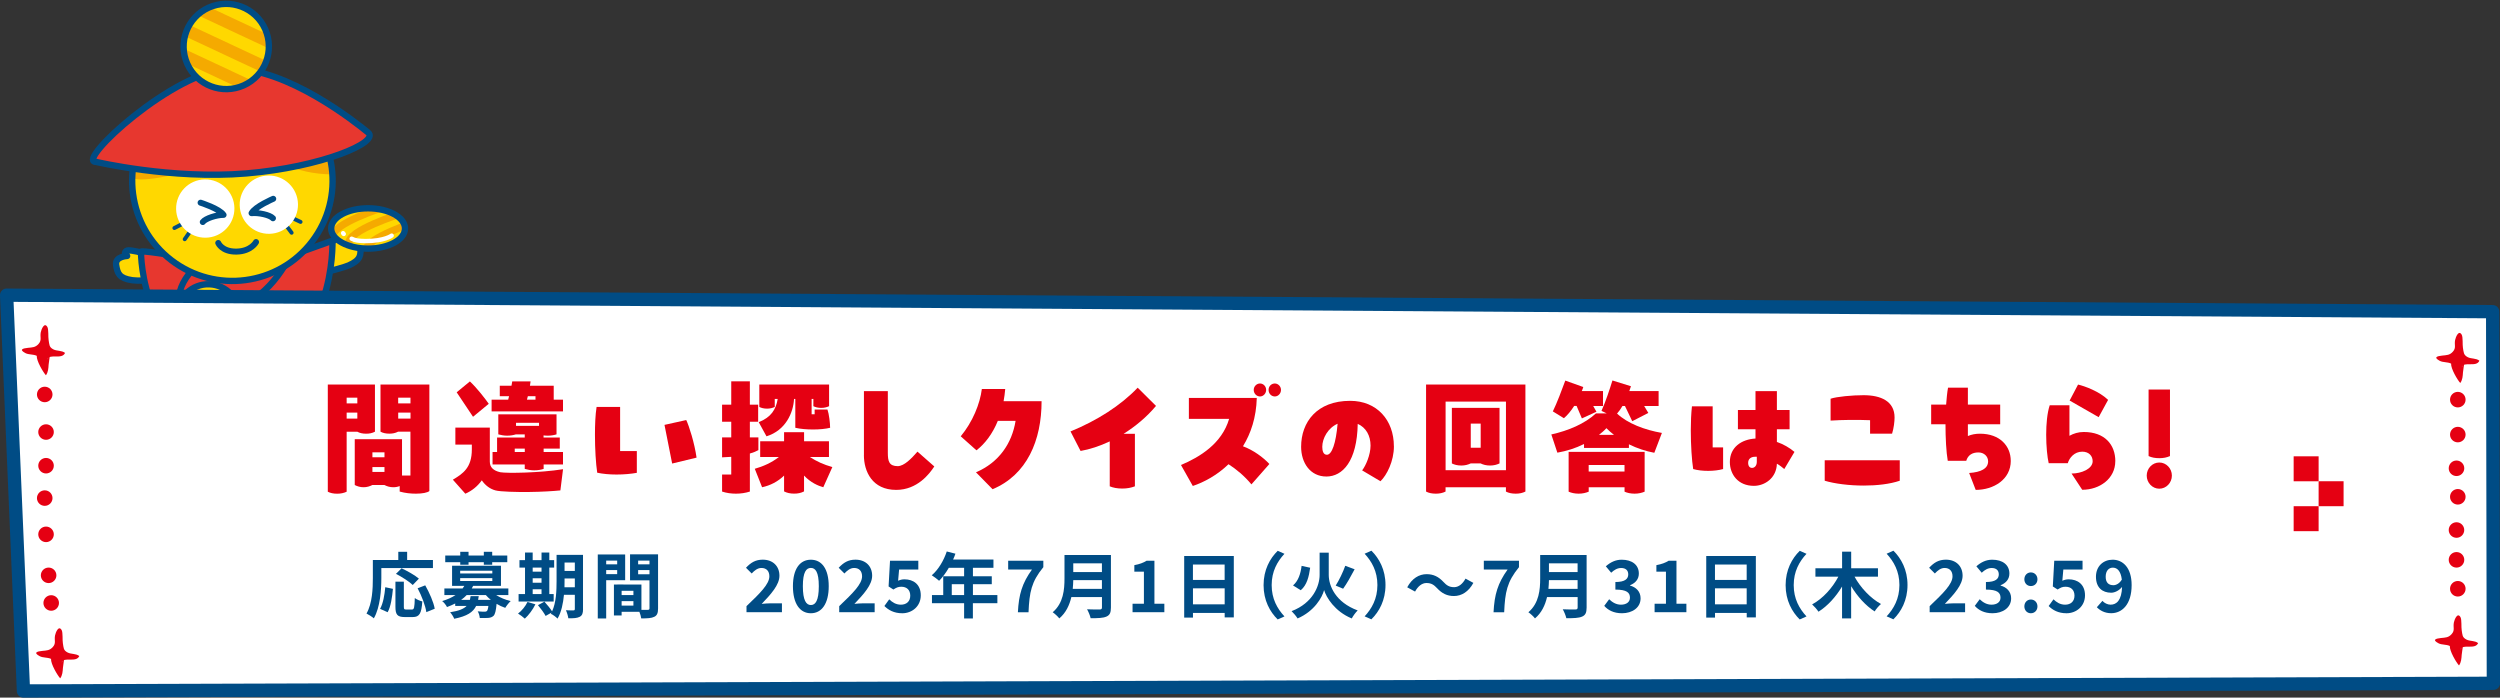 <?xml version="1.0" encoding="UTF-8"?><svg id="_レイヤー_2" xmlns="http://www.w3.org/2000/svg" xmlns:xlink="http://www.w3.org/1999/xlink" viewBox="0 0 629.88 175.76"><rect x="0" y="0" width="629.88" height="175.76" fill="#333333" stroke="none"/><defs><style>.cls-1{clip-path:url(#clippath-6);}.cls-2{stroke:#f5aa00;stroke-width:1.84px;}.cls-2,.cls-3,.cls-4,.cls-5,.cls-6,.cls-7{fill:none;}.cls-2,.cls-3,.cls-4,.cls-8,.cls-9,.cls-6,.cls-7,.cls-10{stroke-linecap:round;stroke-linejoin:round;}.cls-3,.cls-8,.cls-9{stroke-width:1.6px;}.cls-3,.cls-8,.cls-9,.cls-6,.cls-7,.cls-10{stroke:#004c85;}.cls-11,.cls-10{fill:#fff;}.cls-12{fill:#004c85;}.cls-4{stroke:#fff;stroke-width:1.1px;}.cls-8{fill:#e7372f;}.cls-13{fill:#f5aa00;}.cls-9,.cls-14{fill:#ffd800;}.cls-15{clip-path:url(#clippath-3);}.cls-6{stroke-width:1.51px;}.cls-16{clip-path:url(#clippath-2);}.cls-17{fill:#e50012;}.cls-7{stroke-width:1px;}.cls-10{stroke-width:3.35px;}</style><clipPath id="clippath-2"><circle class="cls-5" cx="57" cy="11.72" r="10.74" transform="translate(.18 24.28) rotate(-24.09)"/></clipPath><clipPath id="clippath-3"><path class="cls-5" d="M44.67,79.16c.15-4.31,3.77-7.69,8.08-7.54,4.31.15,7.69,3.77,7.54,8.08-.15,4.31-3.77,7.69-8.08,7.54-4.31-.15-7.69-3.77-7.54-8.08Z"/></clipPath><clipPath id="clippath-6"><path class="cls-3" d="M102.04,57.56c0,2.81-4.17,5.08-9.3,5.08s-9.3-2.28-9.3-5.08,4.17-5.08,9.3-5.08,9.3,2.28,9.3,5.08Z"/></clipPath></defs><g id="Design"><path class="cls-14" d="M67.58,66.08s7.77,16.35,1.61,20.47c-3.42,2.29-7.34,3.72-12.79,2.7-5.3-.98-7.03-2.06-8.02-6.4-1.88-8.24,2.88-17.84,2.88-17.84l16.32,1.06Z"/><path class="cls-9" d="M69.76,81.64s.56,17.78,1.32,18.09c.76.31-1.05.95-3.37,1.17-2.32.22-6.68-12.99-6.68-12.99l8.73-6.27Z"/><path class="cls-9" d="M58.91,87.58s-1.88,12.95-1.19,13.39c.69.44-1.19.75-3.52.57-2.33-.19-4.67-17-4.67-17l9.38,3.04Z"/><path class="cls-9" d="M80.71,62.7s5.62-3.77,6.61-3.35c1,.42.13,1.28.13,1.28,0,0,3.03-.73,3.29,1.46.26,2.18.13,3.42-2.86,4.77-1.76.79-12.65,3.59-16.54,3.83-4.38.27-1.69-2.08-1.69-2.08l11.05-5.91Z"/><path class="cls-9" d="M39.08,64.65s-6.43-2.11-7.27-1.43c-.84.67.22,1.27.22,1.27,0,0-3.11.12-2.77,2.29.34,2.17.8,3.33,4.04,3.82,1.91.29,13.15.03,16.96-.79,4.29-.93,1.07-2.46,1.07-2.46l-12.24-2.7Z"/><path class="cls-8" d="M35.52,63.44s-.13,29.59,26.07,28.12c23.11-1.3,22.18-30.93,22.18-30.93l-19.95,7.18s-28.59-5.2-28.3-4.37Z"/><path class="cls-12" d="M60.19,77.91c-.29-.03-.56-.23-.66-.53-.15-.41.07-.87.49-1.01,9.24-3.24,13.67-15.1,13.71-15.22.15-.41.61-.63,1.02-.47.41.15.62.61.47,1.02-.19.52-4.72,12.69-14.68,16.18-.12.04-.24.05-.35.04Z"/><path class="cls-12" d="M45.57,78.9c-.23-.03-.45-.16-.59-.38-.13-.22-3.12-5.36,4.21-12.45.31-.3.82-.3,1.12.02.31.32.3.82-.02,1.12-6.36,6.15-4.05,10.32-3.95,10.49.22.38.1.86-.28,1.09-.16.09-.33.13-.5.11Z"/><circle class="cls-14" cx="58.55" cy="45.54" r="25.25" transform="translate(-13.21 64.3) rotate(-52.53)"/><path class="cls-6" d="M64.51,60.99s-1.22,2.33-4.91,2.4c-3.68.07-4.61-2.17-4.61-2.17"/><path class="cls-13" d="M68.8,27.89s-2.77,9.35-17.71,14.06c-14.94,4.71-17.79,2.92-17.79,2.92,0,0-.84-20.03,18.84-23.54,11.11-2.78,17.98,1.78,17.98,1.78l-1.33,4.78Z"/><path class="cls-13" d="M60.75,28.61s3.53,15.14,22.99,15.33c-.79-12.33-8.35-18.3-13.61-20.84-3.98-1.92-14.7-4.84-9.38,5.5Z"/><circle class="cls-3" cx="58.55" cy="45.54" r="25.25" transform="translate(-13.21 64.3) rotate(-52.53)"/><path class="cls-8" d="M24.17,40.78s19,4.48,37.85,2.92c18.85-1.56,33.73-7.85,30.73-10.3-2.99-2.46-20.41-16.37-34.62-16.1-14.21.26-39.27,23.58-33.97,23.48Z"/><circle class="cls-14" cx="57" cy="11.72" r="10.74" transform="translate(.18 24.28) rotate(-24.09)"/><g class="cls-16"><rect class="cls-13" x="58.24" y="-5.96" width="3.06" height="25.51" transform="translate(28.27 58.04) rotate(-64.91)"/><rect class="cls-13" x="55.62" y="-.37" width="3.06" height="25.51" transform="translate(21.7 58.89) rotate(-64.91)"/><rect class="cls-13" x="53.68" y="5.37" width="3.06" height="25.51" transform="translate(15.38 60.44) rotate(-64.91)"/></g><line class="cls-7" x1="46.05" y1="56.37" x2="43.94" y2="57.45"/><line class="cls-7" x1="47.9" y1="58.32" x2="46.54" y2="60.27"/><line class="cls-7" x1="74.16" y1="55.18" x2="75.72" y2="55.91"/><line class="cls-7" x1="72.39" y1="57.2" x2="73.47" y2="58.64"/><path class="cls-11" d="M60.39,51.7c-.07-4.05,3.15-7.4,7.21-7.48,4.05-.07,7.4,3.15,7.48,7.21.07,4.05-3.15,7.4-7.21,7.48-4.05.07-7.4-3.15-7.48-7.21Z"/><path class="cls-11" d="M44.37,52.68c-.07-4.05,3.15-7.4,7.21-7.48,4.05-.07,7.4,3.15,7.48,7.21.07,4.05-3.15,7.4-7.21,7.48-4.05.07-7.4-3.15-7.48-7.21Z"/><path class="cls-14" d="M44.67,79.16c.15-4.31,3.77-7.69,8.08-7.54,4.31.15,7.69,3.77,7.54,8.08-.15,4.31-3.77,7.69-8.08,7.54-4.31-.15-7.69-3.77-7.54-8.08Z"/><g class="cls-15"><rect class="cls-13" x="53.17" y="66.45" width="2.23" height="18.57" transform="translate(-36.14 98.24) rotate(-68.34)"/><rect class="cls-13" x="51.51" y="70.62" width="2.23" height="18.57" transform="translate(-41.06 99.33) rotate(-68.34)"/><rect class="cls-13" x="50.35" y="74.88" width="2.23" height="18.57" transform="translate(-45.75 100.94) rotate(-68.34)"/></g><circle class="cls-3" cx="57" cy="11.72" r="10.74" transform="translate(.18 24.28) rotate(-24.09)"/><path class="cls-3" d="M44.67,79.16c.15-4.31,3.77-7.69,8.08-7.54,4.31.15,7.69,3.77,7.54,8.08-.15,4.31-3.77,7.69-8.08,7.54-4.31-.15-7.69-3.77-7.54-8.08Z"/><path class="cls-6" d="M50.54,51.07s4.76,1.5,5.79,3.07c-1.74-.02-4.57.89-5.24,1.8"/><path class="cls-6" d="M68.84,50.09s-4.59,1.96-5.46,3.62c1.73-.19,4.63.44,5.39,1.28"/><g class="cls-1"><path class="cls-14" d="M102.04,57.56c0,2.81-4.17,5.08-9.3,5.08s-9.3-2.28-9.3-5.08,4.17-5.08,9.3-5.08,9.3,2.28,9.3,5.08Z"/><path class="cls-2" d="M96.87,52.13s-13.52,4.29-13.01,7.57"/><path class="cls-2" d="M101.01,53.85s-13.61,4.22-13.1,7.5"/><path class="cls-2" d="M105.31,55.75s-13.61,4.22-13.1,7.5"/><path class="cls-4" d="M88.6,60.14c.82.44,1.72.56,3.49.6,4.82,0,6.59-1.38,6.59-1.38"/><line class="cls-4" x1="86.44" y1="58.74" x2="86.61" y2="58.95"/></g><path class="cls-3" d="M102.04,57.56c0,2.81-4.17,5.08-9.3,5.08s-9.3-2.28-9.3-5.08,4.17-5.08,9.3-5.08,9.3,2.28,9.3,5.08Z"/><polygon class="cls-10" points="5.91 174.09 628.21 172.16 628.03 78.53 1.67 74.37 5.91 174.09"/><path class="cls-17" d="M620.22,92.53c.55-1.61,3.68.14,4.47-1.65-.86-.67-2.02-.43-2.92-.88-1.13-.58-1.02-1.24-1.23-2.37-.14-.75.04-2.67-.3-3.28-.75-1.34-1.52.57-1.67,1.32-.25,1.26.33,1.94-.56,2.93-.8.9-1.52.86-2.68.99-1.24.13-2.32.41-.64,1.32.84.45,1.95.25,2.87.7-.09,1.26,1.61,4.14,2.31,4.89.58-.79.62-1.74.68-2.66.04-.55.33-2.28.33-2.29"/><path class="cls-17" d="M619.9,163.68c.55-1.6,3.68.14,4.47-1.65-.86-.67-2.02-.43-2.92-.88-1.14-.57-1.02-1.23-1.22-2.36-.14-.75.04-2.67-.3-3.28-.75-1.34-1.52.56-1.67,1.32-.25,1.27.33,1.94-.57,2.94-.8.89-1.52.86-2.68.98-1.25.13-2.32.42-.64,1.32.84.45,1.96.25,2.87.69-.09,1.26,1.61,4.14,2.31,4.9.57-.79.61-1.74.68-2.67.04-.55.33-2.28.33-2.28"/><path class="cls-17" d="M11.92,90.57c.55-1.6,3.68.14,4.47-1.65-.86-.67-2.02-.43-2.92-.88-1.14-.57-1.02-1.24-1.22-2.36-.14-.75.03-2.67-.31-3.28-.75-1.34-1.52.56-1.67,1.32-.24,1.26.33,1.94-.56,2.94-.8.89-1.52.86-2.68.98-1.25.13-2.32.42-.64,1.32.84.45,1.95.25,2.87.69-.09,1.26,1.61,4.14,2.31,4.9.58-.79.62-1.73.68-2.67.04-.54.33-2.28.32-2.28"/><path class="cls-17" d="M15.51,166.94c.55-1.6,3.68.14,4.47-1.65-.85-.66-2.02-.43-2.92-.88-1.14-.57-1.02-1.23-1.22-2.36-.14-.75.03-2.67-.3-3.28-.75-1.34-1.52.56-1.67,1.32-.25,1.26.33,1.94-.56,2.93-.81.89-1.52.86-2.68.98-1.25.12-2.32.41-.64,1.32.84.46,1.95.26,2.87.69-.09,1.26,1.61,4.14,2.31,4.9.58-.79.62-1.74.69-2.67.04-.55.33-2.28.32-2.29"/><path class="cls-17" d="M617.29,100.69c0,1.09.88,1.96,1.96,1.96s1.96-.88,1.96-1.96-.88-1.96-1.96-1.96-1.96.88-1.96,1.96Z"/><path class="cls-17" d="M9.31,99.39c0,1.08.88,1.95,1.96,1.95,1.08,0,1.96-.88,1.96-1.95,0-1.08-.88-1.96-1.96-1.96-1.08,0-1.96.88-1.96,1.96Z"/><path class="cls-17" d="M9.64,108.85c0,1.08.88,1.96,1.96,1.96s1.96-.88,1.96-1.96c0-1.08-.88-1.95-1.96-1.95s-1.96.88-1.96,1.95Z"/><path class="cls-17" d="M9.64,117.33c0,1.08.88,1.96,1.96,1.96s1.96-.88,1.96-1.96c0-1.08-.88-1.95-1.96-1.95-1.08,0-1.96.88-1.96,1.95Z"/><path class="cls-17" d="M9.31,125.5c0,1.08.88,1.95,1.96,1.95,1.08,0,1.96-.88,1.96-1.95,0-1.09-.88-1.96-1.96-1.96-1.08,0-1.96.88-1.96,1.96Z"/><path class="cls-17" d="M9.64,134.63c0,1.08.88,1.96,1.96,1.96,1.08,0,1.96-.88,1.96-1.96,0-1.08-.88-1.96-1.96-1.96-1.08,0-1.96.88-1.96,1.96Z"/><path class="cls-17" d="M10.29,144.96c0,1.08.88,1.95,1.96,1.95s1.96-.88,1.96-1.95c0-1.08-.88-1.96-1.96-1.96s-1.96.88-1.96,1.96Z"/><path class="cls-17" d="M10.94,151.92c0,1.08.88,1.96,1.96,1.96,1.08,0,1.96-.88,1.96-1.96s-.88-1.96-1.96-1.96c-1.08,0-1.96.88-1.96,1.96Z"/><path class="cls-17" d="M617.29,109.5c0,1.08.88,1.95,1.96,1.95,1.08,0,1.96-.88,1.96-1.95,0-1.08-.88-1.96-1.96-1.96-1.08,0-1.96.88-1.96,1.96Z"/><path class="cls-17" d="M616.96,117.99c0,1.08.88,1.95,1.96,1.95s1.96-.88,1.96-1.95c0-1.08-.88-1.96-1.96-1.96-1.08,0-1.96.88-1.96,1.96Z"/><path class="cls-17" d="M617.29,125.17c0,1.08.88,1.96,1.96,1.96,1.08,0,1.96-.88,1.96-1.96,0-1.08-.88-1.96-1.96-1.96-1.08,0-1.96.88-1.96,1.96Z"/><path class="cls-17" d="M616.96,141.05c0,1.08.88,1.96,1.96,1.96,1.08,0,1.96-.88,1.96-1.96,0-1.08-.88-1.96-1.96-1.96s-1.96.88-1.96,1.96Z"/><path class="cls-17" d="M616.96,133.54c0,1.08.88,1.96,1.96,1.96s1.95-.88,1.95-1.96c0-1.08-.88-1.96-1.95-1.96s-1.96.88-1.96,1.96Z"/><path class="cls-17" d="M617.29,148.34c0,1.09.88,1.96,1.96,1.96s1.96-.88,1.96-1.96-.88-1.96-1.96-1.96-1.96.88-1.96,1.96Z"/><path class="cls-17" d="M87.34,108.77v15.12c-.7.33-1.49.5-2.41.5s-1.71-.17-2.34-.5v-27h11.88v11.88c-.7.36-1.39.5-2.22.5-.89,0-1.65-.17-2.22-.5h-2.69ZM87.34,101.64h2.69v-1.45h-2.69v1.45ZM90.03,103.95h-2.69v1.52h2.69v-1.52ZM95.89,96.89h12.29v26.83c-.48.4-1.74.66-3.39.66-1.24,0-2.66-.13-4.09-.53v-1.39c-.48.2-1.01.3-1.62.3-.86,0-1.58-.23-2.22-.56h-3.04c-.67.33-1.36.56-2.22.56s-1.58-.23-2.22-.56v-11.55h11.91v9.17h2.12v-11.06h-3.1c-.7.36-1.39.5-2.22.5-.89,0-1.65-.17-2.22-.5v-11.88ZM93.83,115.21h3.04v-1.25h-3.04v1.25ZM96.87,117.68h-3.04v1.22h3.04v-1.22ZM100.32,100.19v1.45h3.1v-1.45h-3.1ZM103.43,103.95h-3.1v1.52h3.1v-1.52Z"/><path class="cls-17" d="M141.86,118.21l-.67,5.35c-1.71.17-4.53.36-8.05.4-2.91.03-7.13-.07-8.3-.4-1.36-.36-2.57-1.25-3.45-2.54-1.08,1.52-2.53,2.67-4.15,3.37l-3.14-3.53c2.53-1.52,4.78-3,4.78-7.62v-1.22h-4.15v-4.29h8.68v8.58c0,1.45.92,2.28,2.63,2.67,1.71.3,9.95.17,15.81-.76ZM119.18,105.01l-4.12-6.17,3.33-2.74c1.84,1.72,3.9,4.42,4.75,5.64l-3.96,3.27ZM139.51,97.19v3.5h2.34v2.97h-17.99v-2.97h4.18c.06-.3.16-.56.22-.86h-2.34v-2.64h2.95l.19-1.09h4.62c-.06.36-.13.73-.16,1.09h5.99ZM141.06,113.03h-4.09v.86h4.88v3.13h-4.88v1.12c-.7.23-1.46.36-2.38.36s-1.71-.17-2.38-.36v-1.12h-8.11v-3.13h1.14v-3.66h6.97v-.79h-2.22c-.67.2-1.36.33-2.22.33s-1.58-.17-2.22-.33v-5.05h14.67v5.05c-.67.2-1.36.33-2.22.33-.38,0-.73-.03-1.05-.07v.53h4.09v2.81ZM129.69,113.03v.86h2.53v-.86h-2.53ZM135.81,106.53h-5.8v.76h5.8v-.76ZM134.92,99.83h-1.93c-.06.3-.13.56-.22.86h2.15v-.86Z"/><path class="cls-17" d="M156.24,102.53v11.12h4.21v5.48c-1.43.26-3.26.43-5.1.43s-3.55-.17-4.88-.46c-.35-2.31-.57-5.97-.57-9.57,0-2.54.1-5.05.41-7h5.92ZM169.35,116.79l-1.93-9.74,5.48-1.22c.73,1.52,2.09,5.84,2.6,9.47l-6.15,1.49Z"/><path class="cls-17" d="M188.93,114.28v9.57c-1.11.36-2.31.53-3.52.53s-2.38-.17-3.48-.53v-4.29h2.31v-4.46c-.82.07-1.62.1-2.31.13v-5.02h2.31v-3.96h-2.31v-4.29h2.31v-5.88h4.69v5.88h2.09v4.29h-2.09v3.96h2.15v3.2c-.6.33-1.33.63-2.15.86ZM209.71,117.68l-2.28,5.08c-1.3-.36-3.17-1.16-4.85-2.94v3.99c-.76.4-1.55.56-2.5.56-1.01,0-1.84-.2-2.53-.56v-3.99c-1.52,1.49-3.48,2.51-5.54,2.94l-1.84-4.65c2.06-.59,4.18-1.49,6.08-2.97h-4.72v-3.96h6.02v-2.28h5.04v2.28h6.27v3.96h-4.81c1.71,1.12,3.45,1.91,5.67,2.54ZM195.93,100.52h-.73v2.01c-.54.26-1.2.43-1.93.43-.79,0-1.46-.17-1.96-.43v-5.64h17.58v5.45c-.54.26-1.24.43-1.96.43-.82,0-1.49-.17-2-.43v-1.82h-.44v3.86h.76v-1.19h3.23c.38,1.02.67,3.43.67,4.59-2.19.56-6.27.59-8.77,0v-7.26h-.32c-.19,3.5-2.12,7.92-6.94,9.41l-1.96-3.56c3.14-1.25,4.34-3.2,4.78-5.84Z"/><path class="cls-17" d="M217.67,114.65v-16.11h6.02v15.54c0,2.15.32,3.37,2.53,3.37,1.62-.07,3.36-1.85,4.94-3.66l4.24,3.73c-1.2,1.85-4.28,5.91-9.6,5.91-6.02,0-8.14-4.62-8.14-8.78Z"/><path class="cls-17" d="M262.43,101.08c0,9.87-3.67,18.55-12.35,22.18l-4.18-4.26c5.8-2.48,9.06-7.29,9.98-12.97h-4.47c-1.36,3.33-3.29,5.81-5.39,7.43l-3.96-3.53c2.98-3.6,4.85-8.15,5.32-11.92h5.89c-.1,1.06-.22,2.08-.41,3.07h9.57Z"/><path class="cls-17" d="M291.26,102.27c-2.38,2.84-5.23,5.18-8.17,7.03h2.85v13.23c-.95.36-1.96.56-3.17.56-1.27,0-2.31-.2-3.17-.56v-11.32c-2.53,1.19-5.04,2.01-7.35,2.41l-2.53-4.92c6.68-2.74,12.61-6.5,16.92-11.02l4.62,4.59Z"/><path class="cls-17" d="M319.83,116.89l-4.53,5.15c-1.77-2.14-3.83-3.83-5.77-5.08-2.91,2.8-6.21,4.55-9,5.48l-2.98-5.28c4.75-2.01,10.3-5.38,12.13-11.62h-10.14v-5.28h17.11c-.13,4.92-1.49,8.94-3.48,12.18,2.6.96,5.07,2.77,6.65,4.46ZM315.88,98.24c0-.89.73-1.62,1.58-1.62s1.55.73,1.55,1.62-.7,1.65-1.55,1.65-1.58-.73-1.58-1.65ZM322.75,98.24c0,.92-.73,1.65-1.55,1.65-.89,0-1.58-.73-1.58-1.65s.7-1.62,1.58-1.62c.82,0,1.55.73,1.55,1.62Z"/><path class="cls-17" d="M351.2,112.44c0,3.73-1.77,7.26-3.39,8.81l-4.62-2.74c.92-1.16,2.12-3.93,2.12-6.24,0-2.51-1.14-4.55-3.23-5.48-.16,9.44-3.83,13.27-7.89,13.27s-6.37-3.43-6.37-7.49c0-6.21,3.96-11.58,12.35-11.58,6.75,0,11.02,4.85,11.02,11.45ZM337.01,106.76c-2.44,1.06-3.86,3.7-3.86,5.81,0,1.02.25,2.01,1.17,2.01,1.24,0,2.28-2.9,2.69-7.82Z"/><path class="cls-17" d="M359.31,96.89h25.02v26.96c-.73.36-1.49.53-2.44.53s-1.81-.17-2.47-.53v-1.09h-15.21v1.09c-.7.36-1.52.53-2.44.53-.98,0-1.81-.17-2.47-.53v-26.96ZM364.22,118.47h15.21v-17.29h-15.21v17.29ZM365.8,116.76v-13.99h12.01v13.99c-.7.33-1.46.53-2.38.53s-1.74-.2-2.38-.53h-2.5c-.7.33-1.46.53-2.38.53s-1.74-.2-2.38-.53ZM373.06,106.73h-2.5v6.07h2.5v-6.07Z"/><path class="cls-17" d="M418.71,109.1l-1.9,4.98c-2.15-.4-4.34-1.12-6.4-2.14v.92h-11.31v-.99c-2.12,1.06-4.43,1.78-6.72,2.18l-1.52-4.59c4.34-.96,8.43-2.71,11.25-5.31h2.69l-1.3-.63c1.01-2.24,2.03-5.31,2.76-7.66l4.66,1.45c-.13.43-.25.79-.41,1.22h7.38v3.76h-3.64c.41.66.82,1.35,1.05,1.75l-4.05,2.08-1.84-3.83h-.63c-.41.73-.86,1.35-1.36,1.91,2.66,2.51,7,4.13,11.31,4.88ZM396.6,102.3c-.79,1.25-1.68,2.31-2.57,3.07l-2.79-1.72c1.01-2.05,2.31-5.48,3.14-7.76l4.53,1.62c-.09.33-.22.66-.38,1.02h5.35v3.76h-2.47c.32.53.6,1.02.82,1.45l-3.67,1.68-1.33-3.14h-.63ZM414.37,113.85v10.03c-.73.3-1.55.5-2.53.5s-1.87-.2-2.53-.5v-1.12h-9.03v1.12c-.73.3-1.55.5-2.53.5s-1.87-.2-2.53-.5v-10.03h19.16ZM400.27,118.8h9.03v-1.65h-9.03v1.65ZM406.64,109.56c-.67-.53-1.3-1.06-1.9-1.68-.57.63-1.2,1.15-1.87,1.68h3.77Z"/><path class="cls-17" d="M431.51,102.37v10.36h2.63v5.45c-2.12.59-5.32.63-7.54,0-.35-2.24-.6-6.01-.6-9.74,0-2.11.09-4.26.29-6.07h5.23ZM449.56,118.18c-.54-.46-1.17-.96-1.87-1.35-.1,3.6-3.04,5.58-5.8,5.58-3.96,0-6.05-2.87-6.05-6.01,0-3.7,2.91-5.71,6.46-5.91v-2.34h-4.43v-4.85h4.43v-4.75h5.39v4.75h3.2v4.85h-3.2v3.2c1.62.56,3.14,1.42,4.43,2.51l-2.57,4.32ZM442.63,115.08h-.44c-.98,0-1.74.5-1.74,1.52,0,.83.38,1.29.98,1.29.63,0,1.2-.56,1.2-1.52v-1.29Z"/><path class="cls-17" d="M459.74,115.97h18.91v5.15c-2.53.86-5.8,1.22-9.06,1.22-3.67,0-7.32-.46-9.85-1.22v-5.15ZM471.17,109.27v-3.4c-3.36-.13-6.72-.1-9.95.1v-5.51c1.55-.53,5.48-.89,8.33-.89,4.34,0,7.79,1.52,7.79,5.61,0,1.02-.19,2.67-.63,4.09h-5.54Z"/><path class="cls-17" d="M506.62,116.1c0,4.72-4.34,7.33-8.84,7.33l-1.65-4.26c3.01-.2,4.78-1.12,4.78-2.94,0-1.22-1.01-2.24-2.44-2.24-1.62,0-2.66.73-3.07,2.11h-4.66c-.38-2.21-.57-5.68-.57-9.21h-3.61v-4.95h3.77c.13-1.58.25-3.04.48-4.26h5v4.26h8.14v4.95h-8.14v2.97c.92-.4,1.93-.59,3.04-.59,5.07,0,7.76,3.14,7.76,6.83Z"/><path class="cls-17" d="M532.95,116.2c0,4.36-3.9,7.2-8.33,7.2l-2.69-4.09c2.5,0,5.32-1.19,5.32-3.1,0-1.32-.92-2.41-2.63-2.41-1.96,0-3.23,1.52-3.64,2.9h-4.81c-.35-1.48-.63-4.29-.63-7.16,0-2.71.25-5.51.89-7.43h4.97v7.69c1.05-.59,2.25-.96,3.61-.96,5.29,0,7.95,3.2,7.95,7.36ZM528.77,105.11l-7.32-4.19,2.12-4.03c1.71.4,5.35,1.72,7.57,3.86l-2.38,4.36Z"/><path class="cls-17" d="M540.87,119.83c0-1.82,1.43-3.3,3.17-3.3s3.17,1.49,3.17,3.3-1.43,3.3-3.17,3.3-3.17-1.49-3.17-3.3ZM541.34,114.91v-16.77h5.39v16.77c-.82.36-1.65.53-2.69.53s-1.96-.17-2.69-.53Z"/><rect class="cls-17" x="577.89" y="114.97" width="6.29" height="6.29"/><rect class="cls-17" x="577.89" y="127.54" width="6.29" height="6.29"/><rect class="cls-17" x="584.18" y="121.25" width="6.29" height="6.29"/><path class="cls-12" d="M96.08,145.63c0,2.9-.27,7.35-1.89,10.16-.4-.36-1.35-.97-1.85-1.21,1.48-2.58,1.6-6.36,1.6-8.95v-4.54h6.41v-2.07h2.23v2.07h6.5v2.04h-13v2.5ZM95.76,153.41c.76-1.37,1.13-3.46,1.31-5.46l1.93.41c-.2,2.07-.52,4.45-1.33,5.89l-1.91-.85ZM103.79,153.57c.54,0,.65-.41.72-2.9.45.38,1.33.72,1.89.86-.2,3.08-.74,3.94-2.41,3.94h-2c-1.91,0-2.36-.63-2.36-2.63v-6.28h2.12v6.27c0,.65.07.74.58.74h1.46ZM103.99,147.39c-.86-.85-2.75-2.05-4.23-2.81l1.42-1.4c1.44.68,3.39,1.76,4.36,2.61l-1.55,1.6ZM107.14,147.48c1.06,1.87,2.11,4.25,2.39,5.89l-2.11.86c-.23-1.6-1.17-4.11-2.2-6.01l1.91-.74Z"/><path class="cls-12" d="M125.01,149.93c1.03.65,2.32,1.21,3.66,1.51-.45.41-1.06,1.17-1.37,1.71-.74-.25-1.49-.59-2.18-1.01-.16,1.75-.38,2.61-.77,3.02-.38.34-.79.47-1.31.52-.47.05-1.3.04-2.16.02-.04-.52-.23-1.22-.52-1.67.72.07,1.42.09,1.73.09.27,0,.43-.04.58-.16.16-.16.29-.54.38-1.3h-3.08c-.76,1.57-2.27,2.59-5.53,3.24-.18-.5-.67-1.24-1.03-1.64,2.21-.34,3.46-.86,4.16-1.6h-2.88v-.61c-.63.32-1.33.63-2.07.9-.22-.49-.81-1.21-1.22-1.51,1.39-.41,2.48-.92,3.37-1.51h-2.81v-1.66h4.59c.16-.22.31-.43.43-.65h-3.08v-5.08h12.32v5.08h-7.02c-.11.22-.22.43-.34.65h9.22v1.66h-3.04ZM115.96,141.65h-3.78v-1.69h3.78v-.94h2.09v.94h3.85v-.94h2.11v.94h3.8v1.69h-3.8v.63h-2.11v-.63h-3.85v.63h-2.09v-.63ZM115.94,144.49h8.1v-.7h-8.1v.7ZM115.94,146.38h8.1v-.72h-8.1v.72ZM120.62,150.2c-.04.32-.09.63-.16.94h3.21c-.47-.38-.88-.77-1.26-1.21h-4.83c-.41.43-.86.83-1.4,1.21h2.21c.07-.29.13-.59.18-.94h2.05Z"/><path class="cls-12" d="M134.89,152.27c-.63,1.31-1.69,2.72-2.66,3.6-.4-.38-1.22-.99-1.71-1.28.94-.7,1.87-1.84,2.38-2.92l2,.59ZM139.5,151.55h-8.84v-1.87h1.62v-6.68h-1.4v-1.87h1.4v-1.91h1.93v1.91h2.23v-1.91h1.96v1.91h1.22v1.87h-1.22v6.68h1.1v1.87ZM134.21,143v1.04h2.23v-1.04h-2.23ZM134.21,146.82h2.23v-1.13h-2.23v1.13ZM134.21,149.68h2.23v-1.22h-2.23v1.22ZM146.9,153.44c0,1.06-.2,1.62-.83,1.96s-1.55.4-2.88.38c-.07-.56-.34-1.49-.61-2.03.77.05,1.64.04,1.89.04.27,0,.36-.09.36-.38v-3.55h-2.74c-.2,2.12-.65,4.38-1.62,6-.34-.38-1.22-1.03-1.69-1.21.05-.11.13-.2.18-.31l-1.49.85c-.36-.7-1.22-1.89-1.93-2.72l1.62-.88c.65.72,1.49,1.71,1.94,2.45,1.04-2.25,1.13-5.29,1.13-7.63v-6.61h6.66v13.65ZM144.83,147.95v-2.21h-2.59v.67c0,.47,0,.99-.02,1.55h2.61ZM142.24,141.74v2.11h2.59v-2.11h-2.59Z"/><path class="cls-12" d="M152.73,146.19v9.63h-2.12v-16.13h6.9v6.5h-4.77ZM152.73,141.24v.95h2.77v-.95h-2.77ZM155.5,144.66v-1.03h-2.77v1.03h2.77ZM165.8,153.28c0,1.15-.23,1.78-.95,2.12-.7.36-1.75.41-3.29.41-.05-.45-.25-1.12-.47-1.67h-4.47v.92h-1.94v-7.78h.88v-.02l6.05.02v6.37c.7.02,1.37.02,1.6,0,.32,0,.43-.11.43-.4v-7.04h-4.9v-6.54h7.06v13.59ZM159.59,148.85h-2.97v1.08h2.97v-1.08ZM159.59,152.58v-1.12h-2.97v1.12h2.97ZM160.78,141.24v.95h2.86v-.95h-2.86ZM163.64,144.69v-1.06h-2.86v1.06h2.86Z"/><path class="cls-12" d="M188.08,152.72c3.48-3.31,5.76-5.58,5.76-7.51,0-1.31-.72-2.11-2-2.11-.97,0-1.76.65-2.45,1.39l-1.44-1.44c1.22-1.31,2.41-2.04,4.23-2.04,2.52,0,4.2,1.6,4.2,4.05,0,2.27-2.09,4.61-4.47,7.09.67-.07,1.55-.14,2.18-.14h2.92v2.23h-8.93v-1.53Z"/><path class="cls-12" d="M199.78,147.7c0-4.39,1.78-6.68,4.52-6.68s4.5,2.3,4.5,6.68-1.76,6.81-4.5,6.81-4.52-2.39-4.52-6.81ZM206.3,147.7c0-3.6-.85-4.61-2-4.61s-2.02,1.01-2.02,4.61.86,4.74,2.02,4.74,2-1.12,2-4.74Z"/><path class="cls-12" d="M211.44,152.72c3.48-3.31,5.76-5.58,5.76-7.51,0-1.31-.72-2.11-2-2.11-.97,0-1.76.65-2.45,1.39l-1.44-1.44c1.22-1.31,2.41-2.04,4.23-2.04,2.52,0,4.2,1.6,4.2,4.05,0,2.27-2.09,4.61-4.47,7.09.67-.07,1.55-.14,2.18-.14h2.92v2.23h-8.93v-1.53Z"/><path class="cls-12" d="M222.82,152.69l1.22-1.69c.76.74,1.69,1.35,2.94,1.35,1.39,0,2.36-.81,2.36-2.27s-.9-2.25-2.25-2.25c-.79,0-1.22.2-2,.7l-1.21-.77.36-6.48h7.13v2.21h-4.84l-.25,2.83c.54-.23.99-.36,1.6-.36,2.23,0,4.11,1.26,4.11,4.03s-2.2,4.52-4.66,4.52c-2.11,0-3.51-.83-4.5-1.82Z"/><path class="cls-12" d="M251.28,151.98h-6.16v3.85h-2.21v-3.85h-8.1v-2.05h2.84v-4.74h5.26v-2.14h-3.85c-.74,1.28-1.6,2.43-2.45,3.28-.41-.36-1.33-1.08-1.85-1.39,1.62-1.37,3.01-3.67,3.78-6l2.18.56c-.16.5-.36.99-.59,1.48h10.17v2.07h-5.17v2.14h4.75v2h-4.75v2.74h6.16v2.05ZM242.91,149.93v-2.74h-3.11v2.74h3.11Z"/><path class="cls-12" d="M260.01,143.49h-6v-2.21h8.86v1.62c-3.02,3.69-3.51,6.3-3.73,11.36h-2.68c.23-4.48,1.06-7.31,3.55-10.77Z"/><path class="cls-12" d="M279.9,153.08c0,1.3-.31,1.91-1.13,2.27-.86.38-2.12.41-3.98.41-.13-.63-.56-1.66-.9-2.25,1.26.07,2.77.05,3.17.05.43,0,.58-.14.58-.52v-2.61h-7.71c-.47,2.02-1.37,3.98-3.04,5.38-.32-.45-1.19-1.24-1.66-1.55,2.72-2.32,2.97-5.76,2.97-8.5v-5.92h11.7v13.23ZM277.63,148.37v-2.2h-7.22c-.02.68-.05,1.44-.13,2.2h7.35ZM270.41,141.94v2.2h7.22v-2.2h-7.22Z"/><path class="cls-12" d="M285.35,152.11h2.86v-8.08h-2.41v-1.64c1.33-.25,2.25-.59,3.1-1.12h1.96v10.84h2.5v2.14h-8.01v-2.14Z"/><path class="cls-12" d="M310.86,140.08v15.48h-2.3v-1.13h-7.99v1.17h-2.21v-15.52h12.51ZM300.56,142.24v3.87h7.99v-3.87h-7.99ZM308.56,152.27v-4.03h-7.99v4.03h7.99Z"/><path class="cls-12" d="M321.91,138.77l1.71.76c-1.8,1.94-3.22,4.43-3.22,7.89s1.42,5.94,3.22,7.89l-1.71.76c-1.94-1.91-3.55-4.79-3.55-8.64s1.6-6.73,3.55-8.64Z"/><path class="cls-12" d="M334.78,144.85c0,2.74,1.69,6.88,7.29,8.95-.49.47-1.17,1.39-1.49,2.02-4.3-1.76-6.46-5.37-6.97-7.15-.47,1.84-2.45,5.33-6.68,7.15-.29-.49-1.04-1.4-1.51-1.84,5.42-2.07,7.06-6.43,7.06-9.11v-5.62h2.3v5.6ZM330.1,143.04c-.31,2.25-.83,4.39-2.38,5.67l-1.94-1.21c1.31-1.12,1.91-2.9,2.16-4.93l2.16.47ZM341.3,143.43c-.92,1.75-2,3.67-2.9,4.9l-1.87-.79c.86-1.35,1.85-3.4,2.41-4.99l2.36.88Z"/><path class="cls-12" d="M345.53,156.05l-1.71-.76c1.8-1.94,3.22-4.43,3.22-7.89s-1.42-5.94-3.22-7.89l1.71-.76c1.94,1.91,3.55,4.79,3.55,8.64s-1.6,6.73-3.55,8.64Z"/><path class="cls-12" d="M359.39,146.89c-1.15,0-2.18.88-2.86,2.16l-1.98-1.08c1.21-2.23,2.97-3.31,4.9-3.31,1.71,0,3.02.65,4.25,1.98.77.83,1.44,1.3,2.68,1.3,1.15,0,2.18-.88,2.86-2.16l1.98,1.08c-1.21,2.23-2.97,3.31-4.9,3.31-1.71,0-3.02-.65-4.25-1.98-.77-.81-1.42-1.3-2.68-1.3Z"/><path class="cls-12" d="M379.85,143.49h-6v-2.21h8.86v1.62c-3.02,3.69-3.51,6.3-3.73,11.36h-2.68c.23-4.48,1.06-7.31,3.55-10.77Z"/><path class="cls-12" d="M399.75,153.08c0,1.3-.31,1.91-1.13,2.27-.86.38-2.12.41-3.98.41-.13-.63-.56-1.66-.9-2.25,1.26.07,2.77.05,3.17.05.43,0,.58-.14.58-.52v-2.61h-7.71c-.47,2.02-1.37,3.98-3.04,5.38-.32-.45-1.19-1.24-1.66-1.55,2.72-2.32,2.97-5.76,2.97-8.5v-5.92h11.7v13.23ZM397.48,148.37v-2.2h-7.22c-.02.68-.05,1.44-.13,2.2h7.35ZM390.26,141.94v2.2h7.22v-2.2h-7.22Z"/><path class="cls-12" d="M404.19,152.65l1.24-1.67c.79.77,1.76,1.37,2.97,1.37,1.35,0,2.27-.65,2.27-1.76,0-1.26-.77-2.04-3.67-2.04v-1.91c2.45,0,3.24-.81,3.24-1.93,0-1.01-.65-1.6-1.78-1.6-.95,0-1.73.45-2.52,1.19l-1.35-1.62c1.15-1.01,2.43-1.66,4-1.66,2.57,0,4.32,1.26,4.32,3.49,0,1.4-.83,2.38-2.21,2.94v.09c1.49.4,2.65,1.49,2.65,3.21,0,2.38-2.14,3.76-4.68,3.76-2.11,0-3.53-.79-4.47-1.85Z"/><path class="cls-12" d="M416.88,152.11h2.86v-8.08h-2.41v-1.64c1.33-.25,2.25-.59,3.1-1.12h1.96v10.84h2.5v2.14h-8.01v-2.14Z"/><path class="cls-12" d="M442.39,140.08v15.48h-2.3v-1.13h-7.99v1.17h-2.21v-15.52h12.51ZM432.09,142.24v3.87h7.99v-3.87h-7.99ZM440.08,152.27v-4.03h-7.99v4.03h7.99Z"/><path class="cls-12" d="M453.44,138.77l1.71.76c-1.8,1.94-3.22,4.43-3.22,7.89s1.42,5.94,3.22,7.89l-1.71.76c-1.94-1.91-3.55-4.79-3.55-8.64s1.6-6.73,3.55-8.64Z"/><path class="cls-12" d="M467.26,145.3c1.49,2.75,4.02,5.44,6.66,6.88-.52.43-1.26,1.28-1.6,1.87-2.27-1.46-4.34-3.76-5.92-6.36v8.12h-2.29v-8.03c-1.57,2.61-3.64,4.9-5.94,6.34-.36-.56-1.1-1.39-1.6-1.84,2.68-1.44,5.13-4.16,6.61-6.99h-5.78v-2.12h6.72v-4.18h2.29v4.18h6.75v2.12h-5.89Z"/><path class="cls-12" d="M477.05,156.05l-1.71-.76c1.8-1.94,3.22-4.43,3.22-7.89s-1.42-5.94-3.22-7.89l1.71-.76c1.94,1.91,3.55,4.79,3.55,8.64s-1.6,6.73-3.55,8.64Z"/><path class="cls-12" d="M486.18,152.72c3.48-3.31,5.76-5.58,5.76-7.51,0-1.31-.72-2.11-2-2.11-.97,0-1.76.65-2.45,1.39l-1.44-1.44c1.22-1.31,2.41-2.04,4.23-2.04,2.52,0,4.2,1.6,4.2,4.05,0,2.27-2.09,4.61-4.47,7.09.67-.07,1.55-.14,2.18-.14h2.92v2.23h-8.93v-1.53Z"/><path class="cls-12" d="M497.55,152.65l1.24-1.67c.79.77,1.76,1.37,2.97,1.37,1.35,0,2.27-.65,2.27-1.76,0-1.26-.77-2.04-3.67-2.04v-1.91c2.45,0,3.24-.81,3.24-1.93,0-1.01-.65-1.6-1.78-1.6-.95,0-1.73.45-2.52,1.19l-1.35-1.62c1.15-1.01,2.43-1.66,4-1.66,2.57,0,4.32,1.26,4.32,3.49,0,1.4-.83,2.38-2.21,2.94v.09c1.49.4,2.65,1.49,2.65,3.21,0,2.38-2.14,3.76-4.68,3.76-2.11,0-3.53-.79-4.47-1.85Z"/><path class="cls-12" d="M510.04,145.95c0-.99.7-1.73,1.64-1.73s1.66.74,1.66,1.73-.7,1.71-1.66,1.71-1.64-.74-1.64-1.71ZM510.04,152.78c0-.99.7-1.73,1.64-1.73s1.66.74,1.66,1.73-.7,1.73-1.66,1.73-1.64-.76-1.64-1.73Z"/><path class="cls-12" d="M516.16,152.69l1.22-1.69c.76.74,1.69,1.35,2.93,1.35,1.39,0,2.36-.81,2.36-2.27s-.9-2.25-2.25-2.25c-.79,0-1.22.2-2,.7l-1.21-.77.36-6.48h7.13v2.21h-4.84l-.25,2.83c.54-.23.99-.36,1.6-.36,2.23,0,4.11,1.26,4.11,4.03s-2.2,4.52-4.66,4.52c-2.11,0-3.51-.83-4.5-1.82Z"/><path class="cls-12" d="M528.31,152.99l1.4-1.6c.47.54,1.28.96,2.05.96,1.53,0,2.79-1.12,2.9-4.47-.74.92-1.87,1.46-2.74,1.46-2.23,0-3.84-1.3-3.84-4.02s1.91-4.3,4.2-4.3c2.52,0,4.79,1.93,4.79,6.39,0,4.95-2.47,7.09-5.15,7.09-1.64,0-2.84-.7-3.62-1.51ZM532.44,147.45c.7,0,1.55-.41,2.16-1.42-.27-2.18-1.17-3.01-2.27-3.01-.99,0-1.8.76-1.8,2.3,0,1.46.74,2.12,1.91,2.12Z"/></g></svg>
